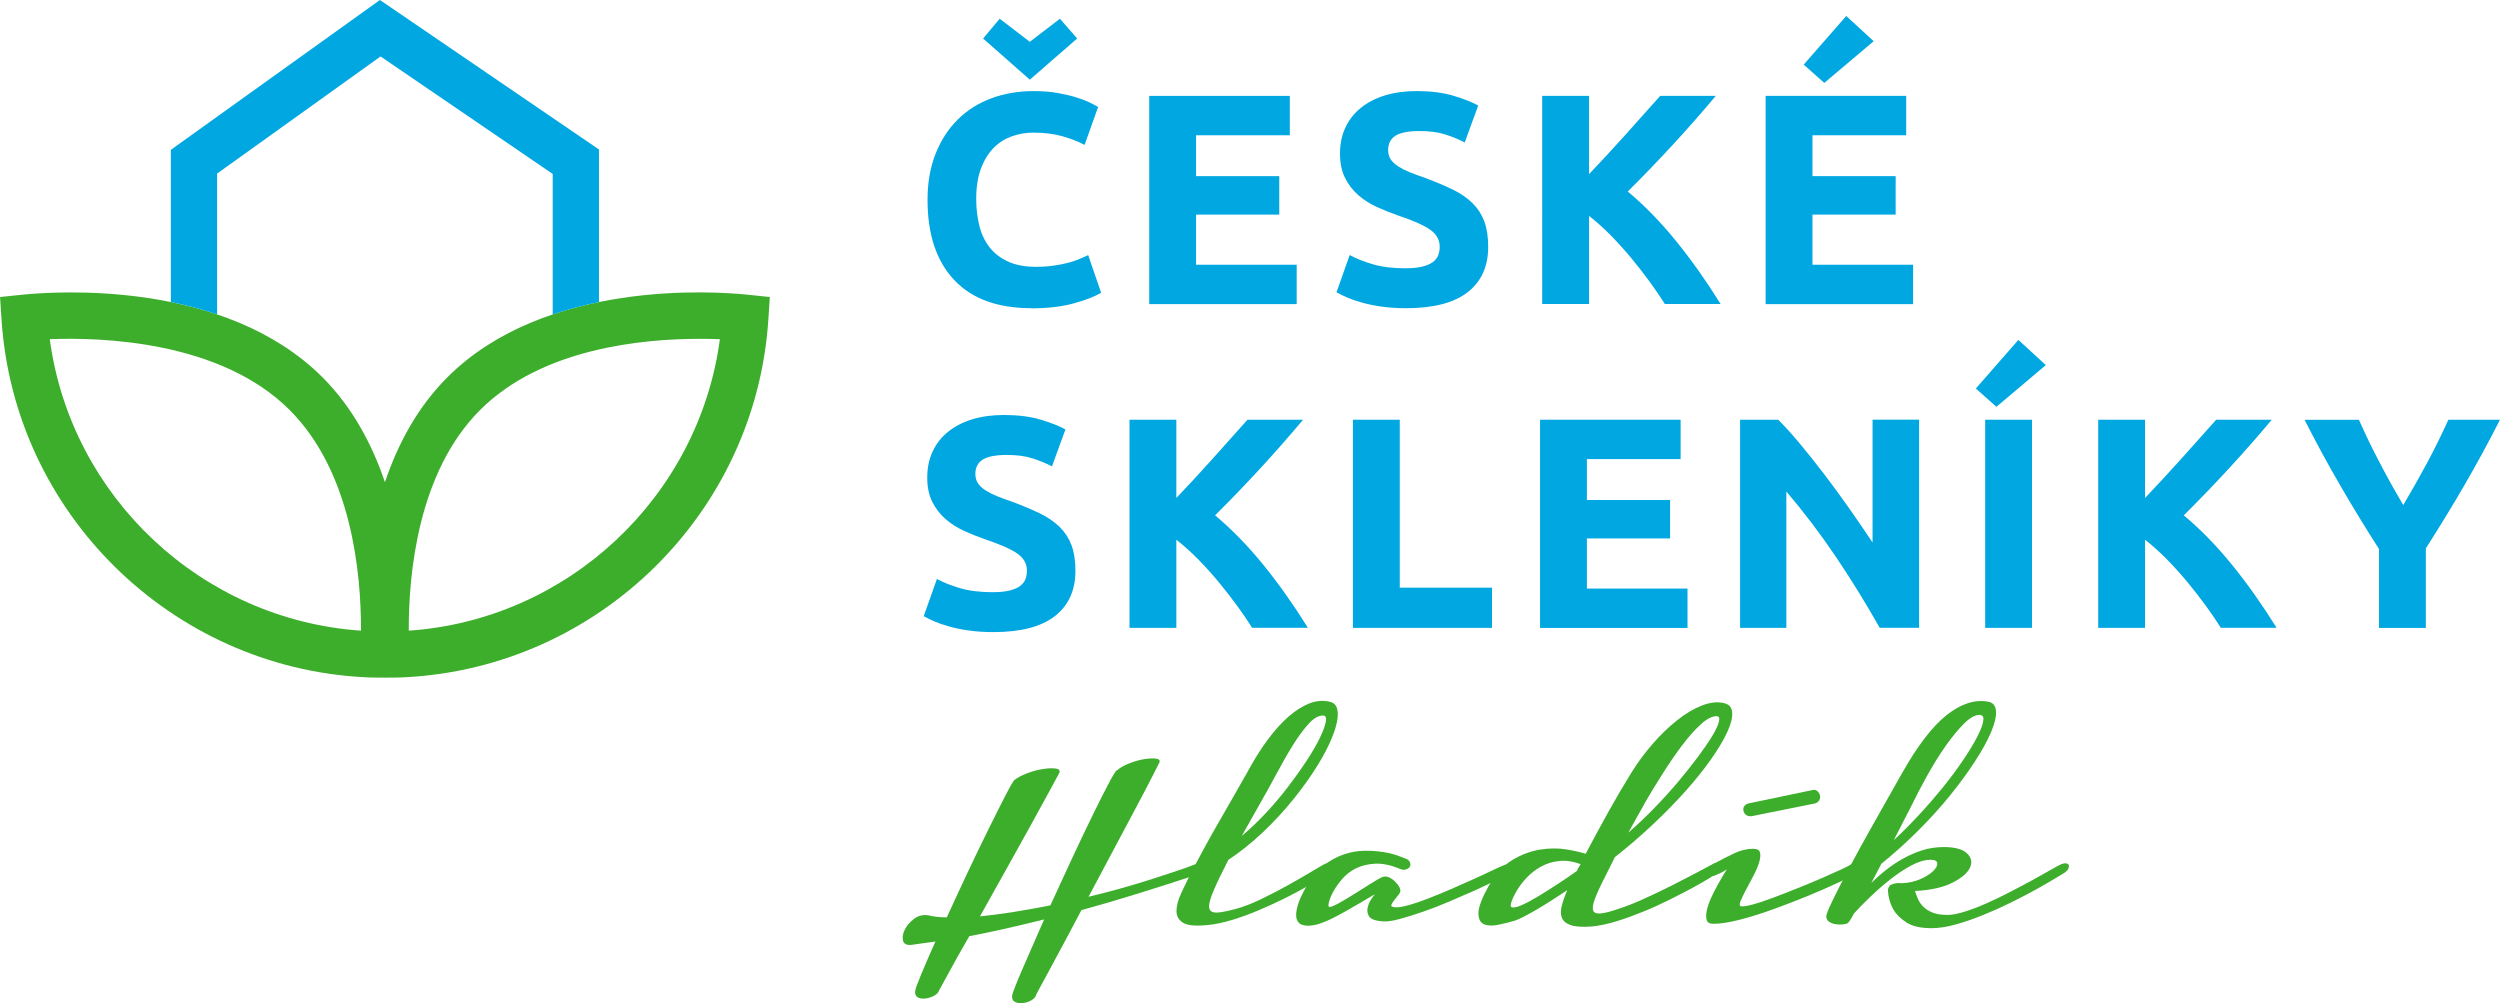 <?xml version="1.0" encoding="UTF-8"?><svg id="Layer_2" xmlns="http://www.w3.org/2000/svg" viewBox="0 0 348.56 139.89"><defs><style>.cls-1{fill:#3dae2b;}.cls-1,.cls-2{stroke-width:0px;}.cls-2{fill:#00a7e1;}</style></defs><g id="Layer_1-2"><path class="cls-2" d="M143.81,42.97c-4.72,0-8.31-1.31-10.78-3.94-2.47-2.62-3.71-6.35-3.71-11.18,0-2.4.38-4.54,1.13-6.43s1.79-3.48,3.1-4.77c1.31-1.3,2.88-2.28,4.69-2.95,1.81-.67,3.78-1,5.9-1,1.23,0,2.35.09,3.35.27,1,.18,1.88.39,2.64.63.75.24,1.38.48,1.88.73.5.25.87.45,1.09.59l-1.88,5.28c-.89-.47-1.93-.88-3.12-1.21-1.19-.33-2.53-.5-4.04-.5-1.01,0-1.99.17-2.95.5-.96.34-1.82.87-2.55,1.61-.74.74-1.33,1.7-1.78,2.87-.45,1.17-.67,2.6-.67,4.27,0,1.34.15,2.59.44,3.75.29,1.16.77,2.16,1.42,2.99.66.84,1.51,1.5,2.58,1.99,1.06.49,2.35.73,3.85.73.95,0,1.8-.06,2.55-.17.75-.11,1.42-.24,2.01-.4.59-.15,1.1-.33,1.55-.52.45-.19.85-.38,1.21-.54l1.8,5.24c-.92.56-2.22,1.06-3.9,1.51s-3.62.67-5.82.67ZM137.07,5.37l2.31-2.76,4.2,3.22,4.2-3.22,2.4,2.76-6.6,5.74-6.51-5.74Z"/><path class="cls-2" d="M160.23,42.39V13.37h19.6v5.49h-13.07v5.7h11.6v5.36h-11.6v6.99h14.03v5.49h-20.56Z"/><path class="cls-2" d="M196.04,37.4c.92,0,1.68-.08,2.28-.23.6-.15,1.08-.36,1.45-.63.36-.27.61-.58.75-.94.14-.36.21-.77.21-1.21,0-.95-.45-1.74-1.34-2.37-.89-.63-2.43-1.3-4.61-2.03-.95-.33-1.9-.72-2.85-1.15-.95-.43-1.8-.98-2.55-1.63-.75-.66-1.37-1.45-1.84-2.39-.47-.94-.71-2.07-.71-3.41s.25-2.55.75-3.62c.5-1.07,1.21-1.99,2.14-2.74.92-.75,2.04-1.33,3.35-1.74,1.31-.4,2.79-.61,4.44-.61,1.95,0,3.64.21,5.07.63,1.42.42,2.6.88,3.52,1.38l-1.88,5.15c-.81-.42-1.71-.79-2.7-1.11-.99-.32-2.19-.48-3.58-.48-1.56,0-2.69.22-3.37.65-.68.43-1.03,1.1-1.03,1.99,0,.53.13.98.38,1.34.25.36.61.69,1.07.98.46.29.99.56,1.59.8.6.24,1.26.48,1.99.73,1.51.56,2.82,1.11,3.94,1.65,1.12.54,2.04,1.18,2.79,1.91.74.73,1.29,1.58,1.65,2.55.36.98.54,2.16.54,3.56,0,2.71-.95,4.81-2.85,6.3-1.9,1.49-4.76,2.24-8.59,2.24-1.28,0-2.44-.08-3.48-.23-1.03-.15-1.95-.34-2.74-.57-.8-.22-1.48-.46-2.05-.71s-1.05-.49-1.44-.71l1.84-5.19c.87.48,1.93.9,3.2,1.28s2.83.57,4.67.57Z"/><path class="cls-2" d="M232.12,42.39c-.59-.94-1.28-1.97-2.08-3.06-.8-1.1-1.66-2.2-2.58-3.32-.92-1.11-1.89-2.18-2.89-3.2-1.01-1.02-2.01-1.92-3.02-2.71v12.29h-6.53V13.37h6.53v10.91c1.68-1.76,3.39-3.61,5.12-5.54s3.33-3.72,4.8-5.37h7.75c-1.97,2.35-3.96,4.61-5.96,6.78-2,2.17-4.1,4.36-6.31,6.55,2.32,1.94,4.56,4.23,6.72,6.89,2.16,2.66,4.23,5.59,6.22,8.79h-7.77Z"/><path class="cls-2" d="M246.17,42.39V13.37h19.6v5.49h-13.07v5.7h11.6v5.36h-11.6v6.99h14.03v5.49h-20.56ZM261.24,5.74l-6.89,5.82-2.87-2.55,5.93-6.78,3.83,3.52Z"/><path class="cls-2" d="M138.5,82.56c.92,0,1.68-.08,2.28-.23.6-.15,1.08-.36,1.44-.63.36-.27.61-.58.75-.94.14-.36.21-.77.21-1.21,0-.95-.45-1.74-1.34-2.37-.89-.63-2.43-1.3-4.61-2.03-.95-.33-1.9-.72-2.85-1.15-.95-.43-1.8-.98-2.55-1.63-.75-.66-1.37-1.45-1.84-2.39-.48-.94-.71-2.07-.71-3.41s.25-2.55.75-3.62c.5-1.07,1.21-1.99,2.14-2.74s2.04-1.33,3.35-1.74c1.31-.4,2.79-.61,4.44-.61,1.95,0,3.64.21,5.07.63,1.42.42,2.6.88,3.52,1.38l-1.88,5.15c-.81-.42-1.71-.79-2.7-1.11-.99-.32-2.19-.48-3.58-.48-1.56,0-2.69.22-3.37.65-.68.43-1.03,1.1-1.03,1.99,0,.53.13.98.38,1.34.25.36.61.69,1.07.98.46.29.99.56,1.59.8.6.24,1.26.48,1.99.73,1.51.56,2.82,1.11,3.94,1.65,1.12.54,2.04,1.18,2.79,1.91.74.73,1.29,1.58,1.65,2.55.36.98.54,2.16.54,3.56,0,2.71-.95,4.81-2.85,6.3-1.9,1.49-4.76,2.24-8.59,2.24-1.28,0-2.44-.08-3.48-.23-1.03-.15-1.95-.34-2.74-.57-.8-.22-1.48-.46-2.05-.71-.57-.25-1.05-.49-1.44-.71l1.84-5.19c.87.48,1.93.9,3.2,1.28,1.27.38,2.83.57,4.67.57Z"/><path class="cls-2" d="M174.58,87.54c-.59-.94-1.28-1.97-2.08-3.06s-1.66-2.2-2.58-3.32c-.92-1.11-1.89-2.18-2.89-3.2-1.01-1.02-2.02-1.92-3.02-2.71v12.29h-6.53v-29.02h6.53v10.91c1.68-1.76,3.39-3.61,5.12-5.54s3.33-3.72,4.8-5.37h7.75c-1.98,2.35-3.96,4.61-5.96,6.78-2,2.17-4.1,4.36-6.31,6.55,2.32,1.94,4.56,4.23,6.72,6.89,2.16,2.66,4.23,5.59,6.22,8.79h-7.77Z"/><path class="cls-2" d="M208.02,81.93v5.61h-19.39v-29.02h6.53v23.41h12.86Z"/><path class="cls-2" d="M214.72,87.54v-29.02h19.6v5.49h-13.07v5.7h11.6v5.36h-11.6v6.99h14.03v5.49h-20.56Z"/><path class="cls-2" d="M262.08,87.54c-1.87-3.32-3.89-6.6-6.07-9.84-2.18-3.24-4.5-6.3-6.95-9.17v19.01h-6.45v-29.02h5.32c.92.92,1.94,2.05,3.06,3.39,1.12,1.34,2.25,2.77,3.41,4.29,1.16,1.52,2.31,3.1,3.46,4.73,1.14,1.63,2.22,3.2,3.22,4.71v-17.13h6.49v29.02h-5.49Z"/><path class="cls-2" d="M285.24,50.9l-6.89,5.82-2.87-2.55,5.93-6.78,3.83,3.52ZM276.78,58.52h6.53v29.02h-6.53v-29.02Z"/><path class="cls-2" d="M309.64,87.54c-.59-.94-1.28-1.97-2.08-3.06-.8-1.1-1.66-2.2-2.58-3.32-.92-1.11-1.89-2.18-2.89-3.2-1.01-1.02-2.01-1.92-3.02-2.71v12.29h-6.53v-29.02h6.53v10.91c1.68-1.76,3.39-3.61,5.12-5.54s3.33-3.72,4.8-5.37h7.75c-1.97,2.35-3.96,4.61-5.96,6.78-2,2.17-4.1,4.36-6.31,6.55,2.32,1.94,4.56,4.23,6.72,6.89,2.16,2.66,4.23,5.59,6.22,8.79h-7.77Z"/><path class="cls-2" d="M335.07,70.42c1.17-1.98,2.29-3.95,3.35-5.93,1.06-1.98,2.04-3.97,2.94-5.97h7.2c-1.59,3.13-3.24,6.16-4.94,9.09s-3.5,5.88-5.4,8.84v11.1h-6.53v-11.01c-1.9-2.96-3.71-5.92-5.42-8.88-1.72-2.96-3.37-6-4.96-9.13h7.58c.89,2,1.85,4,2.89,5.97,1.03,1.98,2.13,3.95,3.3,5.93Z"/><path class="cls-1" d="M155.75,107.39c.44-.37,1.02-.7,1.75-.98.73-.28,1.44-.48,2.11-.58s1.22-.12,1.64-.05c.42.08.54.29.35.63-.16.31-.55,1.08-1.17,2.29-.62,1.22-1.4,2.69-2.32,4.42-.92,1.73-1.93,3.63-3.04,5.71-1.11,2.08-2.21,4.14-3.3,6.2,1.43-.34,2.85-.71,4.26-1.1,1.4-.39,2.75-.79,4.02-1.19,1.28-.41,2.48-.8,3.6-1.17,1.12-.37,2.14-.73,3.04-1.08.28-.09.52-.1.73-.02.2.08.34.2.42.37.08.17.07.36-.02.56-.09.2-.3.35-.61.44-3.03,1-5.92,1.93-8.68,2.78-2.76.86-5.34,1.61-7.75,2.27-.84,1.59-1.65,3.1-2.41,4.54-.76,1.44-1.44,2.7-2.04,3.79-.59,1.09-1.07,1.97-1.43,2.64-.36.67-.54,1.04-.54,1.1-.16.25-.42.46-.8.63-.37.17-.76.26-1.15.28-.39.02-.72-.06-.98-.23-.27-.17-.37-.48-.3-.91.03-.16.16-.54.4-1.15s.55-1.38.96-2.32c.41-.94.87-2,1.4-3.21.53-1.2,1.09-2.49,1.69-3.86-4.02,1-7.5,1.78-10.44,2.34-.62,1.06-1.19,2.06-1.71,3-.52.94-.96,1.75-1.33,2.43-.37.69-.68,1.24-.91,1.66-.23.42-.35.65-.35.68-.16.25-.42.46-.8.63-.37.17-.76.27-1.15.3-.39.03-.72-.04-.98-.21-.27-.17-.37-.48-.3-.91.03-.25.3-1,.82-2.25.52-1.25,1.18-2.78,1.99-4.59l-3.37.47c-.66.06-1.04-.14-1.15-.61-.11-.47-.02-.98.26-1.54s.72-1.06,1.31-1.5c.59-.44,1.26-.59,2.01-.47.69.19,1.53.28,2.53.28.94-2.06,1.92-4.18,2.95-6.36,1.03-2.18,2-4.19,2.9-6.01.9-1.83,1.68-3.36,2.32-4.61.64-1.25,1.05-1.97,1.24-2.15.47-.37,1.08-.7,1.85-.98.76-.28,1.5-.48,2.22-.58.72-.11,1.3-.12,1.75-.05.45.08.6.29.44.63-.19.34-.65,1.19-1.38,2.55-.73,1.36-1.62,2.98-2.67,4.87-1.05,1.89-2.18,3.94-3.42,6.15-1.23,2.22-2.43,4.35-3.58,6.41,1.53-.16,3.12-.37,4.77-.63,1.65-.27,3.34-.57,5.05-.91.97-2.12,1.96-4.27,2.97-6.44,1.01-2.17,1.96-4.15,2.83-5.94.87-1.79,1.62-3.28,2.25-4.47.62-1.19,1.03-1.86,1.22-2.01Z"/><path class="cls-1" d="M166.24,121.33c.56-1.06,1.16-2.18,1.8-3.35.64-1.17,1.3-2.35,1.99-3.53.69-1.19,1.36-2.35,2.01-3.51.66-1.15,1.28-2.25,1.87-3.28.9-1.68,1.84-3.18,2.81-4.49.97-1.31,1.94-2.39,2.92-3.25.98-.86,1.96-1.47,2.92-1.85.97-.37,1.92-.45,2.85-.23.69.16,1.05.65,1.1,1.5.05.84-.17,1.9-.66,3.16-.48,1.26-1.2,2.67-2.15,4.21-.95,1.54-2.07,3.11-3.35,4.7-1.28,1.59-2.69,3.12-4.24,4.59-1.54,1.47-3.16,2.76-4.84,3.88l-1.17,2.34c-.65,1.34-1.1,2.38-1.33,3.11-.23.73-.26,1.25-.07,1.54.19.3.58.41,1.19.35.61-.06,1.43-.23,2.46-.51,1.03-.28,2.18-.73,3.44-1.33,1.26-.61,2.49-1.24,3.67-1.9,1.19-.66,2.23-1.26,3.14-1.8.9-.55,1.53-.91,1.87-1.1.34-.19.63-.26.87-.21.23.05.39.14.47.28.08.14.08.31.02.51-.06.2-.2.38-.42.54-.16.09-.54.33-1.15.7-.61.37-1.37.82-2.27,1.33-.91.51-1.93,1.05-3.06,1.61-1.14.56-2.32,1.1-3.53,1.61s-2.44.96-3.67,1.33c-1.23.37-2.38.61-3.44.7-1.62.16-2.74.05-3.35-.33-.61-.37-.91-.92-.91-1.64s.23-1.58.7-2.57c.47-1,.97-2.04,1.5-3.14ZM173.12,116.56c1.12-.94,2.24-2,3.35-3.18,1.11-1.19,2.14-2.4,3.09-3.65.95-1.25,1.82-2.46,2.6-3.65.78-1.19,1.4-2.25,1.85-3.18.45-.94.73-1.69.84-2.27.11-.58-.02-.87-.4-.87-.62,0-1.29.38-1.99,1.15-.7.77-1.43,1.75-2.18,2.95-.75,1.2-1.51,2.54-2.29,4-.78,1.47-1.58,2.9-2.39,4.31l-2.48,4.4Z"/><path class="cls-1" d="M195.11,121.1c-1.25-.5-2.37-.73-3.37-.68-1,.05-1.88.26-2.64.63-.77.37-1.4.86-1.92,1.45-.51.59-.93,1.17-1.24,1.73-.31.56-.52,1.05-.63,1.47-.11.42-.12.66-.02.73.12.09.53-.05,1.22-.42.69-.37,1.43-.82,2.25-1.33s1.59-1.01,2.34-1.47c.75-.47,1.26-.76,1.54-.89.28-.12.55-.15.82-.07.26.08.51.21.75.4.23.19.44.4.63.63.19.23.31.46.37.68.09.22.03.47-.19.75-.22.28-.43.55-.63.8-.2.25-.34.47-.4.66s.12.3.56.33c.41.03,1.02-.07,1.85-.3.83-.23,1.75-.55,2.76-.94,1.01-.39,2.07-.83,3.18-1.31,1.11-.48,2.16-.95,3.16-1.4,1-.45,1.87-.86,2.62-1.22.75-.36,1.29-.6,1.64-.73.28-.09.52-.1.73-.02.2.08.33.2.37.37.05.17,0,.37-.14.58s-.4.42-.77.61c-.25.09-.76.33-1.52.7-.76.37-1.68.8-2.76,1.29-1.08.48-2.24.99-3.49,1.52-1.25.53-2.47,1.01-3.67,1.43-1.2.42-2.32.77-3.35,1.05-1.03.28-1.86.39-2.48.33-.97-.09-1.57-.33-1.8-.7-.23-.37-.3-.79-.19-1.24.11-.45.29-.86.54-1.22.25-.36.41-.57.47-.63-.06.03-.29.16-.68.4-.39.23-.88.52-1.47.87-.59.34-1.23.71-1.92,1.1-.69.39-1.34.74-1.97,1.05-.44.22-.91.42-1.43.61-.51.19-1.01.3-1.5.35-.48.05-.9,0-1.26-.14-.36-.14-.59-.42-.7-.84-.11-.42-.06-1.01.14-1.75.2-.75.65-1.72,1.33-2.9.69-1.19,1.47-2.11,2.34-2.78s1.79-1.17,2.74-1.5c.95-.33,1.89-.5,2.83-.52.94-.02,1.81.04,2.62.16.81.12,1.51.3,2.11.51.59.22,1.03.39,1.31.51.22.13.36.3.42.52s.04.41-.07.56c-.11.16-.29.27-.54.35-.25.08-.55.04-.89-.12Z"/><path class="cls-1" d="M207.65,123.39c.91-1.59,1.99-2.76,3.25-3.51,1.26-.75,2.54-1.22,3.84-1.43,1.29-.2,2.51-.21,3.65-.02,1.14.19,2.04.39,2.69.61,1-1.9,2.06-3.86,3.18-5.87s2.2-3.84,3.23-5.5c.87-1.4,1.86-2.73,2.95-3.98,1.09-1.25,2.21-2.33,3.37-3.25,1.15-.92,2.3-1.61,3.44-2.06,1.14-.45,2.18-.57,3.11-.35.72.16,1.1.59,1.15,1.31.05.72-.18,1.62-.68,2.71-.5,1.09-1.24,2.34-2.22,3.74-.98,1.4-2.16,2.88-3.53,4.42-1.37,1.54-2.9,3.11-4.59,4.7-1.69,1.59-3.46,3.12-5.33,4.59l-1.36,2.71c-.69,1.34-1.17,2.4-1.45,3.16-.28.76-.35,1.3-.21,1.61.14.31.5.44,1.08.37.58-.06,1.36-.26,2.36-.61,1-.31,2.18-.77,3.53-1.38s2.68-1.24,3.98-1.9,2.46-1.26,3.49-1.8c1.03-.55,1.72-.91,2.06-1.1.31-.19.58-.26.8-.21.22.05.37.14.47.28.09.14.11.31.05.51-.06.2-.2.38-.42.54-.16.09-.55.34-1.17.73s-1.41.84-2.36,1.36c-.95.51-2.02,1.07-3.21,1.66s-2.4,1.15-3.65,1.66c-1.25.51-2.5.97-3.77,1.36-1.26.39-2.43.63-3.49.73-1.28.09-2.24.03-2.88-.19-.64-.22-1.05-.55-1.24-1.01-.19-.45-.2-1.01-.02-1.69.17-.67.43-1.4.77-2.18-.66.44-1.33.88-2.04,1.33-.7.45-1.38.87-2.04,1.26-.66.39-1.26.73-1.83,1.03-.56.3-1.03.51-1.4.63-.72.22-1.49.41-2.32.58-.83.17-1.5.14-2.01-.09-.51-.23-.76-.76-.75-1.59.02-.83.52-2.13,1.52-3.91ZM219.91,121.33c.06-.16.13-.3.21-.42.08-.12.16-.26.26-.42-1.09-.41-2.11-.55-3.04-.44-.94.11-1.78.37-2.53.8-.75.42-1.4.94-1.97,1.54s-1.01,1.2-1.36,1.78c-.34.58-.58,1.08-.73,1.52-.14.44-.16.69-.07.75.25.16.7.09,1.36-.19s1.41-.68,2.27-1.19c.86-.52,1.78-1.09,2.76-1.73.98-.64,1.91-1.27,2.79-1.9,0-.06.01-.09.05-.09ZM229.23,112.16c-.31.53-.65,1.12-1.01,1.78s-.76,1.37-1.19,2.15c1.22-1.06,2.41-2.19,3.58-3.39,1.17-1.2,2.27-2.41,3.3-3.63s1.96-2.38,2.78-3.49c.83-1.11,1.5-2.08,2.01-2.92s.83-1.52.96-2.04c.12-.51.02-.77-.33-.77-.62,0-1.35.37-2.18,1.12-.83.75-1.69,1.72-2.6,2.92-.91,1.2-1.82,2.53-2.74,3.98s-1.79,2.88-2.6,4.28Z"/><path class="cls-1" d="M238.82,120.49c1.15-.62,2.16-1.14,3.02-1.54.86-.4,1.72-.61,2.6-.61.56,0,.88.19.96.56.08.37.02.85-.16,1.43-.19.58-.46,1.2-.82,1.87-.36.67-.7,1.3-1.01,1.9-.31.59-.55,1.1-.73,1.52-.17.42-.16.66.02.73.28.06.83-.02,1.64-.23.81-.22,1.75-.53,2.83-.94,1.08-.4,2.21-.85,3.42-1.33,1.2-.48,2.32-.95,3.37-1.4,1.04-.45,1.93-.85,2.67-1.19.73-.34,1.19-.58,1.38-.7.31-.22.6-.3.87-.26.26.05.44.15.54.3.09.16.09.36,0,.61-.09.25-.31.47-.66.66-.19.09-.69.34-1.5.73-.81.39-1.8.84-2.97,1.36-1.17.52-2.46,1.05-3.88,1.61s-2.83,1.08-4.23,1.57c-1.4.48-2.75.88-4.03,1.19-1.28.31-2.37.47-3.28.47-.5,0-.8-.17-.91-.51-.11-.34-.11-.78,0-1.31.11-.53.3-1.11.58-1.73.28-.62.58-1.22.89-1.78.31-.56.59-1.05.84-1.47.25-.42.42-.69.51-.82-.06.06-.23.17-.51.33-.28.16-.61.31-.98.47-.34.16-.62.2-.82.12-.2-.08-.33-.2-.4-.37-.06-.17-.04-.37.07-.61.11-.23.34-.43.68-.58ZM244.01,113.8c-.22,0-.41-.06-.58-.19-.17-.12-.29-.31-.35-.56-.06-.25-.02-.47.12-.66.14-.19.33-.31.58-.37l8.94-1.87c.25-.06.47-.02.65.14.19.16.31.36.38.61.06.25.02.48-.12.7-.14.22-.34.36-.58.42l-8.84,1.78h-.19Z"/><path class="cls-1" d="M269.14,119.88c-.81,0-1.71.27-2.69.8-.98.53-1.97,1.19-2.95,1.97-.98.78-1.92,1.6-2.81,2.46-.89.86-1.63,1.61-2.22,2.27-.44.87-.76,1.34-.98,1.4-.19.06-.44.1-.75.12-.31.02-.62,0-.94-.07-.31-.06-.58-.17-.8-.33-.22-.16-.34-.37-.37-.66-.03-.19.12-.64.44-1.36.33-.72.76-1.61,1.31-2.69s1.18-2.29,1.9-3.63c.72-1.34,1.47-2.72,2.27-4.14.8-1.42,1.59-2.83,2.39-4.24.79-1.4,1.54-2.71,2.22-3.93,2.18-3.87,4.27-6.59,6.27-8.17,2-1.57,3.91-2.19,5.76-1.85.69.12,1.05.57,1.1,1.33.05.76-.19,1.75-.7,2.95-.51,1.2-1.26,2.56-2.25,4.07-.98,1.51-2.14,3.09-3.46,4.73-1.33,1.64-2.81,3.28-4.45,4.91-1.64,1.64-3.35,3.17-5.12,4.61l-1.4,2.67c.59-.59,1.26-1.19,2.01-1.78.75-.59,1.55-1.13,2.41-1.61.86-.48,1.76-.87,2.71-1.17.95-.3,1.94-.44,2.97-.44,1.56,0,2.64.3,3.25.89.61.59.74,1.26.4,1.99-.34.73-1.15,1.43-2.43,2.08-1.28.66-3.03,1.05-5.24,1.17.12.37.27.76.44,1.15.17.39.43.75.77,1.08.34.33.78.59,1.31.8.53.2,1.2.3,2.01.3.66,0,1.47-.16,2.46-.47.98-.31,2.01-.71,3.09-1.19,1.08-.48,2.17-1.01,3.28-1.59,1.11-.58,2.14-1.12,3.09-1.64.95-.52,1.76-.97,2.43-1.36.67-.39,1.12-.63,1.33-.73.31-.16.58-.23.8-.21.22.02.36.09.42.21.06.12.05.29-.02.49-.08.2-.27.41-.58.63-.22.12-.69.41-1.4.84-.72.44-1.6.94-2.64,1.52-1.05.58-2.2,1.18-3.46,1.8-1.26.62-2.55,1.2-3.86,1.73-1.31.53-2.58.97-3.81,1.31-1.23.34-2.35.51-3.35.51-1.53,0-2.71-.27-3.53-.82-.83-.55-1.43-1.15-1.8-1.8-.44-.78-.69-1.65-.75-2.62,0-.22.06-.41.19-.56,0-.12.11-.22.33-.28.19-.09.4-.16.63-.19.23-.03.48-.03.73,0,.97-.03,1.84-.22,2.62-.56.78-.34,1.38-.72,1.8-1.12.42-.41.62-.77.58-1.1-.03-.33-.34-.49-.94-.49ZM264,117.17c1.19-1.09,2.37-2.28,3.56-3.56,1.19-1.28,2.3-2.57,3.35-3.86,1.04-1.29,1.98-2.56,2.81-3.79.83-1.23,1.48-2.32,1.96-3.25s.76-1.68.84-2.22c.08-.55-.1-.82-.54-.82-.62,0-1.34.41-2.15,1.22-.81.81-1.65,1.83-2.53,3.07-.87,1.23-1.73,2.61-2.57,4.12-.84,1.51-1.61,2.97-2.29,4.38l-2.43,4.73Z"/><path class="cls-1" d="M104.24,41.09c-4.6-.48-28.22-2.14-41.87,11.52-4.2,4.2-6.93,9.36-8.7,14.62-1.78-5.25-4.51-10.42-8.7-14.62-13.66-13.66-37.27-11.99-41.87-11.52l-3.09.32.2,3.1c1.75,27.08,23.72,48.51,50.57,49.91,0,0,.6.06,2.89.06s2.89-.06,2.89-.06c26.85-1.4,48.82-22.83,50.57-49.91l.2-3.1-3.09-.32ZM6.95,47.29c7.17-.28,23.79.22,33.44,9.88,8.63,8.63,9.97,22.71,9.94,30.76-22.2-1.52-40.44-18.62-43.39-40.64ZM56.99,87.93c-.02-8.06,1.31-22.13,9.94-30.76s22.63-9.93,30.68-9.93c1.02,0,1.95.02,2.76.05-2.95,22.02-21.19,39.12-43.39,40.64Z"/><path class="cls-2" d="M30.27,43.84v-19.64L53.06,7.87l24,16.38v19.59c2.15-.73,4.32-1.29,6.45-1.73v-21.27L52.97,0l-29.15,20.89v21.22c2.13.43,4.3,1,6.45,1.73Z"/></g></svg>